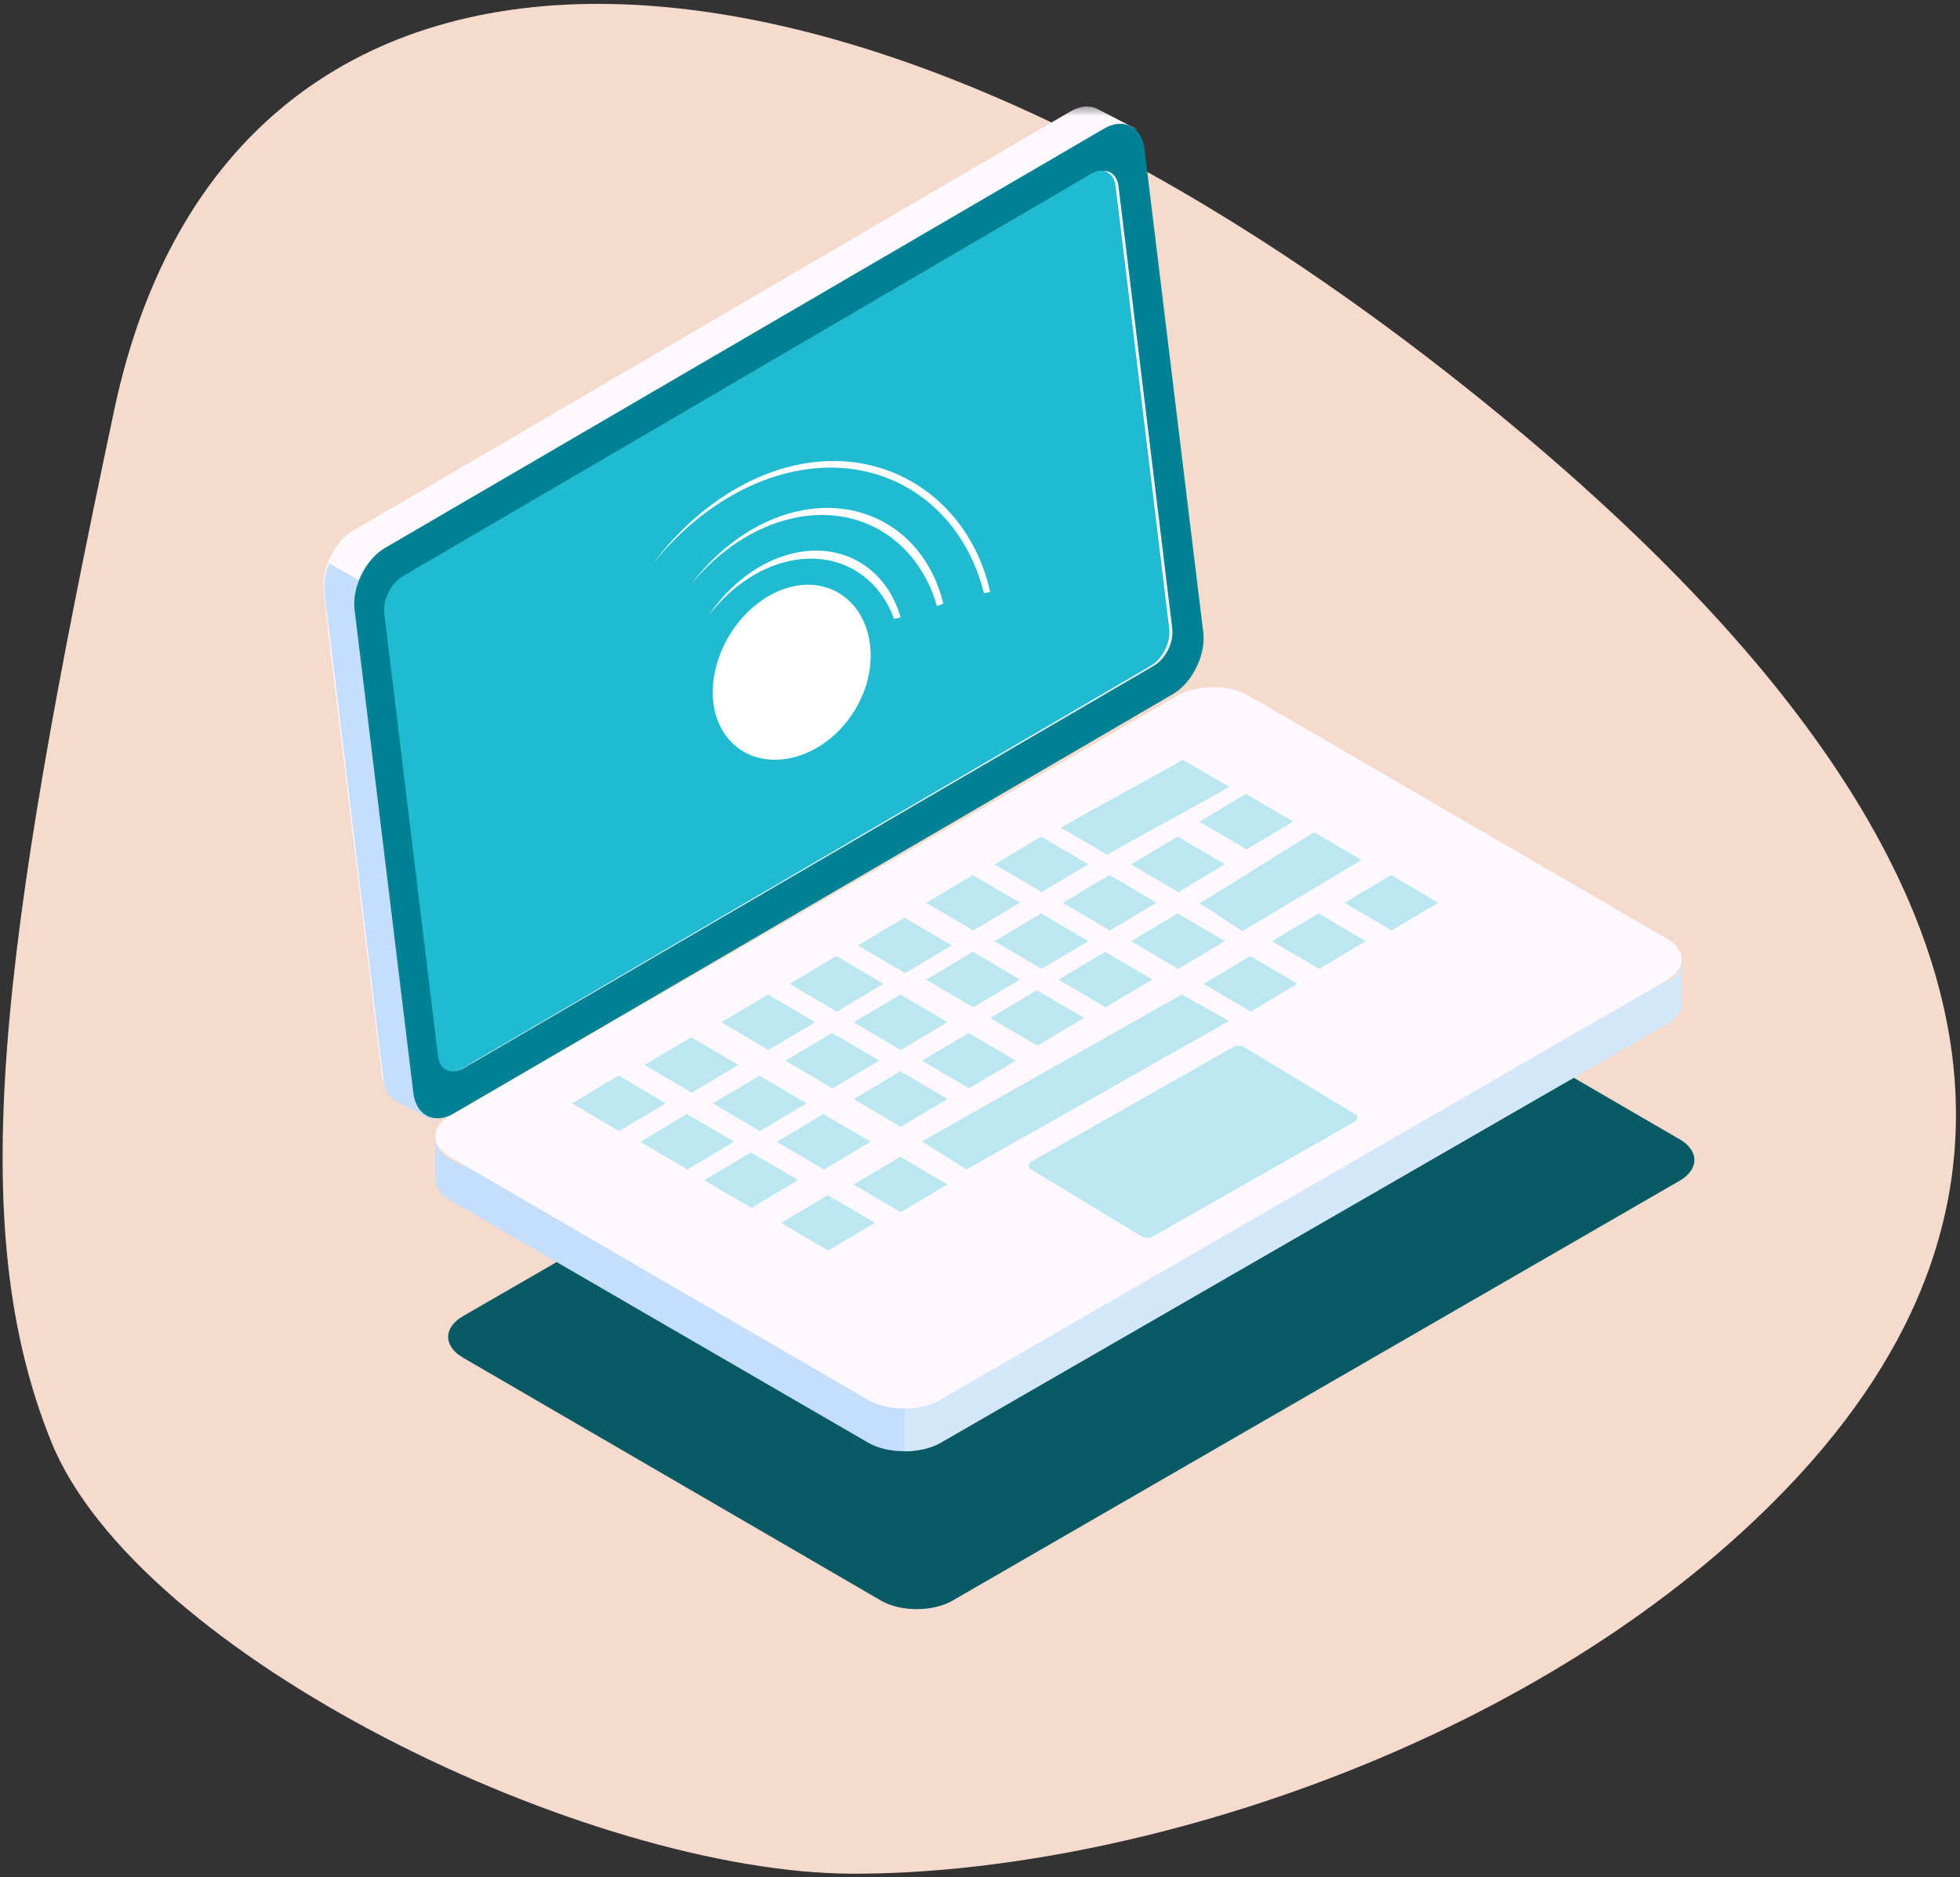 <svg width="213" height="204" xmlns="http://www.w3.org/2000/svg" xmlns:xlink="http://www.w3.org/1999/xlink"><rect width="100%" height="100%" fill="#333333" stroke="none"/><defs><path id="a" d="M.336.435h93.041v109.988H.336z"/></defs><g fill="none" fill-rule="evenodd"><path d="M162.267 44.502c71.506 58.418 53.499 97.952 26.75 122.243-26.75 24.292-67.358 36.867-96.222 36.867-28.863 0-77.893-23.708-87.261-47.024-9.368-23.317-5.669-52.953 6.89-112.086 12.56-59.132 78.337-58.417 149.843 0z" fill="#F4DBCD"/><path d="M50.32 143.02l79.005-45.614c2.147-1.24 5.645-1.24 7.777 0l45.444 26.406c2.133 1.24 2.121 3.266-.026 4.505l-79.002 45.615c-2.15 1.24-5.646 1.24-7.78 0l-45.443-26.41c-2.135-1.239-2.123-3.264.025-4.502" fill="#0A5A66"/><path d="M48.9 125.944l1.677.968-3.267-3.202 77.398-42.168 9.194-5.011 47.24 25.764-.005 4.482c1.06-.614 1.595-1.427 1.595-2.239l.015 4.482c.004.821-.54 1.643-1.615 2.261l-79.002 45.493c-1.08.624-2.505.93-3.92.926-1.402-.005-2.799-.312-3.86-.926l-45.435-26.34c-1.06-.614-1.59-1.421-1.595-2.229 0-1.496-.005-2.993-.01-4.495 0 .813.535 1.62 1.59 2.234" fill="#C5DEFB"/><path d="M98.33 145.097V157.7c1.415.005 2.837-.302 3.916-.925l78.889-45.493c1.073-.619 1.617-1.44 1.612-2.263l-.014-4.48c0 .811-.535 1.624-1.594 2.237l.005-4.481-47.172-25.764-9.18 5.01-26.461 63.556z" fill="#D5E8FA"/><g transform="matrix(-1 0 0 1 128.48 11.132)"><mask id="b" fill="#fff"><use xlink:href="#a"/></mask><path d="M93.338 53.207l-6.363 52.457c-.145 1.229-.711 2.09-1.498 2.5-.733.373-1.457.751-2.19 1.13-.73.372-1.458.75-2.186 1.13.792-.412 1.348-1.272 1.498-2.501l.581-4.74c-1.435.742-2.865 1.48-4.296 2.221-.479.246-1.099.213-1.738-.16l-.014-.01-74.795-43.7C1.068 60.787.18 58.977.36 57.503L6.184 9.469c.091-.732.433-1.252.9-1.498.597-.307 1.187-.61 1.772-.917.903-.463 1.828-.94 2.605-1.341.106-.058.226-.095.348-.119L7.757 3.222c-1.07-.624-2.096-.68-2.894-.265C6.32 2.206 7.777 1.45 9.239.7c.797-.412 1.823-.355 2.888.264l77.908 45.525c1.22.709 2.224 2.008 2.802 3.45.433 1.067.63 2.22.501 3.27" fill="#FFF9FF" mask="url(#b)"/></g><path d="M48.929 121.22l79.004-45.614c2.148-1.24 5.646-1.24 7.778 0l45.443 26.406c2.134 1.24 2.122 3.266-.025 4.505l-79.003 45.615c-2.15 1.24-5.646 1.24-7.78 0l-45.443-26.41c-2.134-1.239-2.122-3.264.026-4.501" fill="#FFF9FF"/><path d="M35.29 64.51l6.358 52.695c.145 1.235.711 2.099 1.498 2.511.732.376 1.456.755 2.189 1.135.728.375 1.456.754 2.183 1.135-.791-.413-1.347-1.278-1.497-2.512l-.58-4.76c1.434.744 2.863 1.485 4.292 2.23.479.247 1.098.214 1.738-.16l.013-.01-8.249-51.339-7.445-4.21c-.432 1.072-.63 2.23-.5 3.284" fill="#C5DEFB"/><path d="M47.746 114.743c.068.555.277.983.58 1.267.508.47 1.27.529 2.063.067l52.73-30.75 22.284-12.994c.03-.017.059-.038.088-.056a3.636 3.636 0 0 0 .587-.466 4.36 4.36 0 0 0 .566-.693c.11-.167.21-.345.3-.528.36-.73.535-1.552.446-2.29l-5.843-48.068c-.013-.092-.025-.18-.046-.267a2.75 2.75 0 0 0-.067-.244 1.925 1.925 0 0 0-.198-.425 1.618 1.618 0 0 0-.426-.463c-.027-.02-.056-.037-.086-.056a1.412 1.412 0 0 0-.57-.193 1.651 1.651 0 0 0-.434.008c-.11.016-.226.043-.34.082-.038.014-.078.027-.116.042-.12.046-.238.106-.354.174L43.89 62.634c-1.27.742-2.168 2.567-1.99 4.042l5.845 48.067zm-5.897-55.205l78.125-45.556c2.124-1.238 4.104-.237 4.403 2.227l6.383 52.494c.299 2.463-1.189 5.494-3.31 6.732l-78.128 45.557c-2.124 1.238-4.101.23-4.401-2.233l-6.386-52.494c-.297-2.464 1.193-5.489 3.314-6.727z" fill="#008294"/><path d="M43.751 62.635l74.85-43.764c1.272-.745 2.455-.135 2.634 1.342l5.83 48.09c.179 1.477-.707 3.29-1.982 4.034l-74.848 43.766c-1.266.738-2.458.143-2.637-1.334l-5.831-48.09c-.178-1.476.718-3.302 1.984-4.044" fill="#20BBD0"/><path d="M88.59 111.079l-5.074 3.022-5.13-3.008 5.075-3.022 5.13 3.008m7.421-4.174l-5.075 3.021-5.13-3.007c2.03-1.21 3.045-1.813 5.075-3.022l5.13 3.008m7.421-4.175l-5.075 3.022-5.13-3.007 5.075-3.023 5.13 3.008m7.421-4.638l-5.074 3.022-5.13-3.008 5.074-3.022 5.13 3.008m9.496-5.202c-2.023-1.176-3.035-1.763-5.06-2.938 3.357-1.98 9.875-5.412 13.231-7.391l5.06 2.937c-3.356 1.979-9.874 5.412-13.23 7.391zm-24.802 22.363l-5.075 3.022-5.13-3.008 5.074-3.022 5.13 3.008m7.422-4.175l-5.074 3.023-5.13-3.008 5.074-3.022 5.13 3.007m7.885-4.638l-5.074 3.023-5.13-3.008 5.074-3.022 5.13 3.007m7.421-4.174l-5.074 3.022-5.13-3.007 5.074-3.023 5.13 3.008m14.843-8.349l-5.075 3.022-5.13-3.008a41011.9 41011.9 0 0 0 5.074-3.021l5.13 3.007m7.422-4.638l-5.074 3.022-5.13-3.008 5.073-3.022 5.13 3.008m-37.569 30.148l-5.074 3.023-5.13-3.008 5.074-3.022 5.13 3.007m7.421-4.174l-5.074 3.022-5.13-3.008 5.074-3.022 5.13 3.008m7.421-4.638l-5.074 3.022-5.13-3.008 5.074-3.022 5.13 3.008m7.422-4.175l-5.075 3.023-5.13-3.008 5.074-3.022 5.13 3.008m9.807-5.266c-2.052-1.203-2.652-1.793-4.704-2.996 2.03-1.209 10.465-6.525 12.495-7.733l5.13 3.007c-2.03 1.209-10.892 6.514-12.921 7.722zm-16.764-7.257l-5.074 3.021c-2.052-1.202-3.078-1.804-5.13-3.008l5.074-3.021 5.13 3.008m7.421 4.174c-2.03 1.208-3.044 1.813-5.073 3.022l-5.13-3.008 5.073-3.022 5.13 3.008m7.422 4.174l-5.074 3.022-5.13-3.008 5.073-3.022 5.13 3.008m7.886 4.638l-5.075 3.022-5.13-3.007c2.03-1.21 3.045-1.814 5.075-3.022l5.13 3.007m-60.761 8.813l-5.074 3.022-5.13-3.007 5.073-3.023 5.13 3.008m7.422 4.174l-5.074 3.022c-2.052-1.202-3.078-1.804-5.13-3.008l5.074-3.021 5.13 3.007m6.957 4.175l-5.074 3.022-5.13-3.008 5.074-3.022 5.13 3.008m8.349 4.638l-5.074 3.022-5.13-3.008 5.074-3.022 5.13 3.008m-30.612-8.812l-5.074 3.021a4307.16 4307.16 0 0 1-5.13-3.008l5.073-3.021 5.13 3.008m7.422 4.174l-5.074 3.022-5.13-3.008 5.074-3.022 5.13 3.008m6.957 4.174l-5.074 3.022c-2.052-1.202-3.078-1.804-5.13-3.008l5.074-3.021 5.13 3.008m8.349 4.637l-5.074 3.023-5.13-3.008 5.074-3.022 5.13 3.007m53.34-30.612l-5.075 3.022-5.13-3.008 5.075-3.022 5.13 3.008m7.885-4.174l-5.074 3.022-5.13-3.008 5.074-3.022 5.13 3.008m-56.123 25.939l28.234-15.96c2.064 1.15 3.097 1.724 5.161 2.872l-28.56 16.145-4.835-3.057zm11.83 2.233l21.958-12.46a1.29 1.29 0 0 1 1.302.019l11.998 7.264a.456.456 0 0 1-.012.79l-21.95 12.465a1.29 1.29 0 0 1-1.302-.019l-12.006-7.269a.456.456 0 0 1 .012-.79" fill="#20BBD0" opacity=".3"/><path d="M86.262 60.112c5.474-1.242 10.145 1.777 11.605 6.985l-.71.158c-1.702-4.773-6.212-7.46-11.465-6.27-3.372.764-6.45 2.978-8.697 5.917 2.256-3.371 5.586-5.955 9.267-6.79zm16.243 5.485l-.68.266c-2.02-7.084-8.357-11.206-15.732-9.533-4.172.945-8.012 3.575-10.953 7.107 2.98-3.912 7.045-6.857 11.489-7.866 7.543-1.713 14.103 2.568 15.876 10.026zm-16.53 16.766c-4.839 1.06-8.65-2.248-8.513-7.39.137-5.142 4.008-10.17 8.646-11.231 4.637-1.06 8.448 2.248 8.511 7.39.064 5.142-3.807 10.17-8.644 11.23zm20.957-17.891c-2.414-9.735-11.041-15.46-21.044-13.149-5.715 1.32-10.976 5.017-14.923 9.927 3.924-5.271 9.36-9.28 15.305-10.655 10.11-2.34 19.09 3.718 21.337 13.727l-.675.15z" fill="#FFF"/></g></svg>